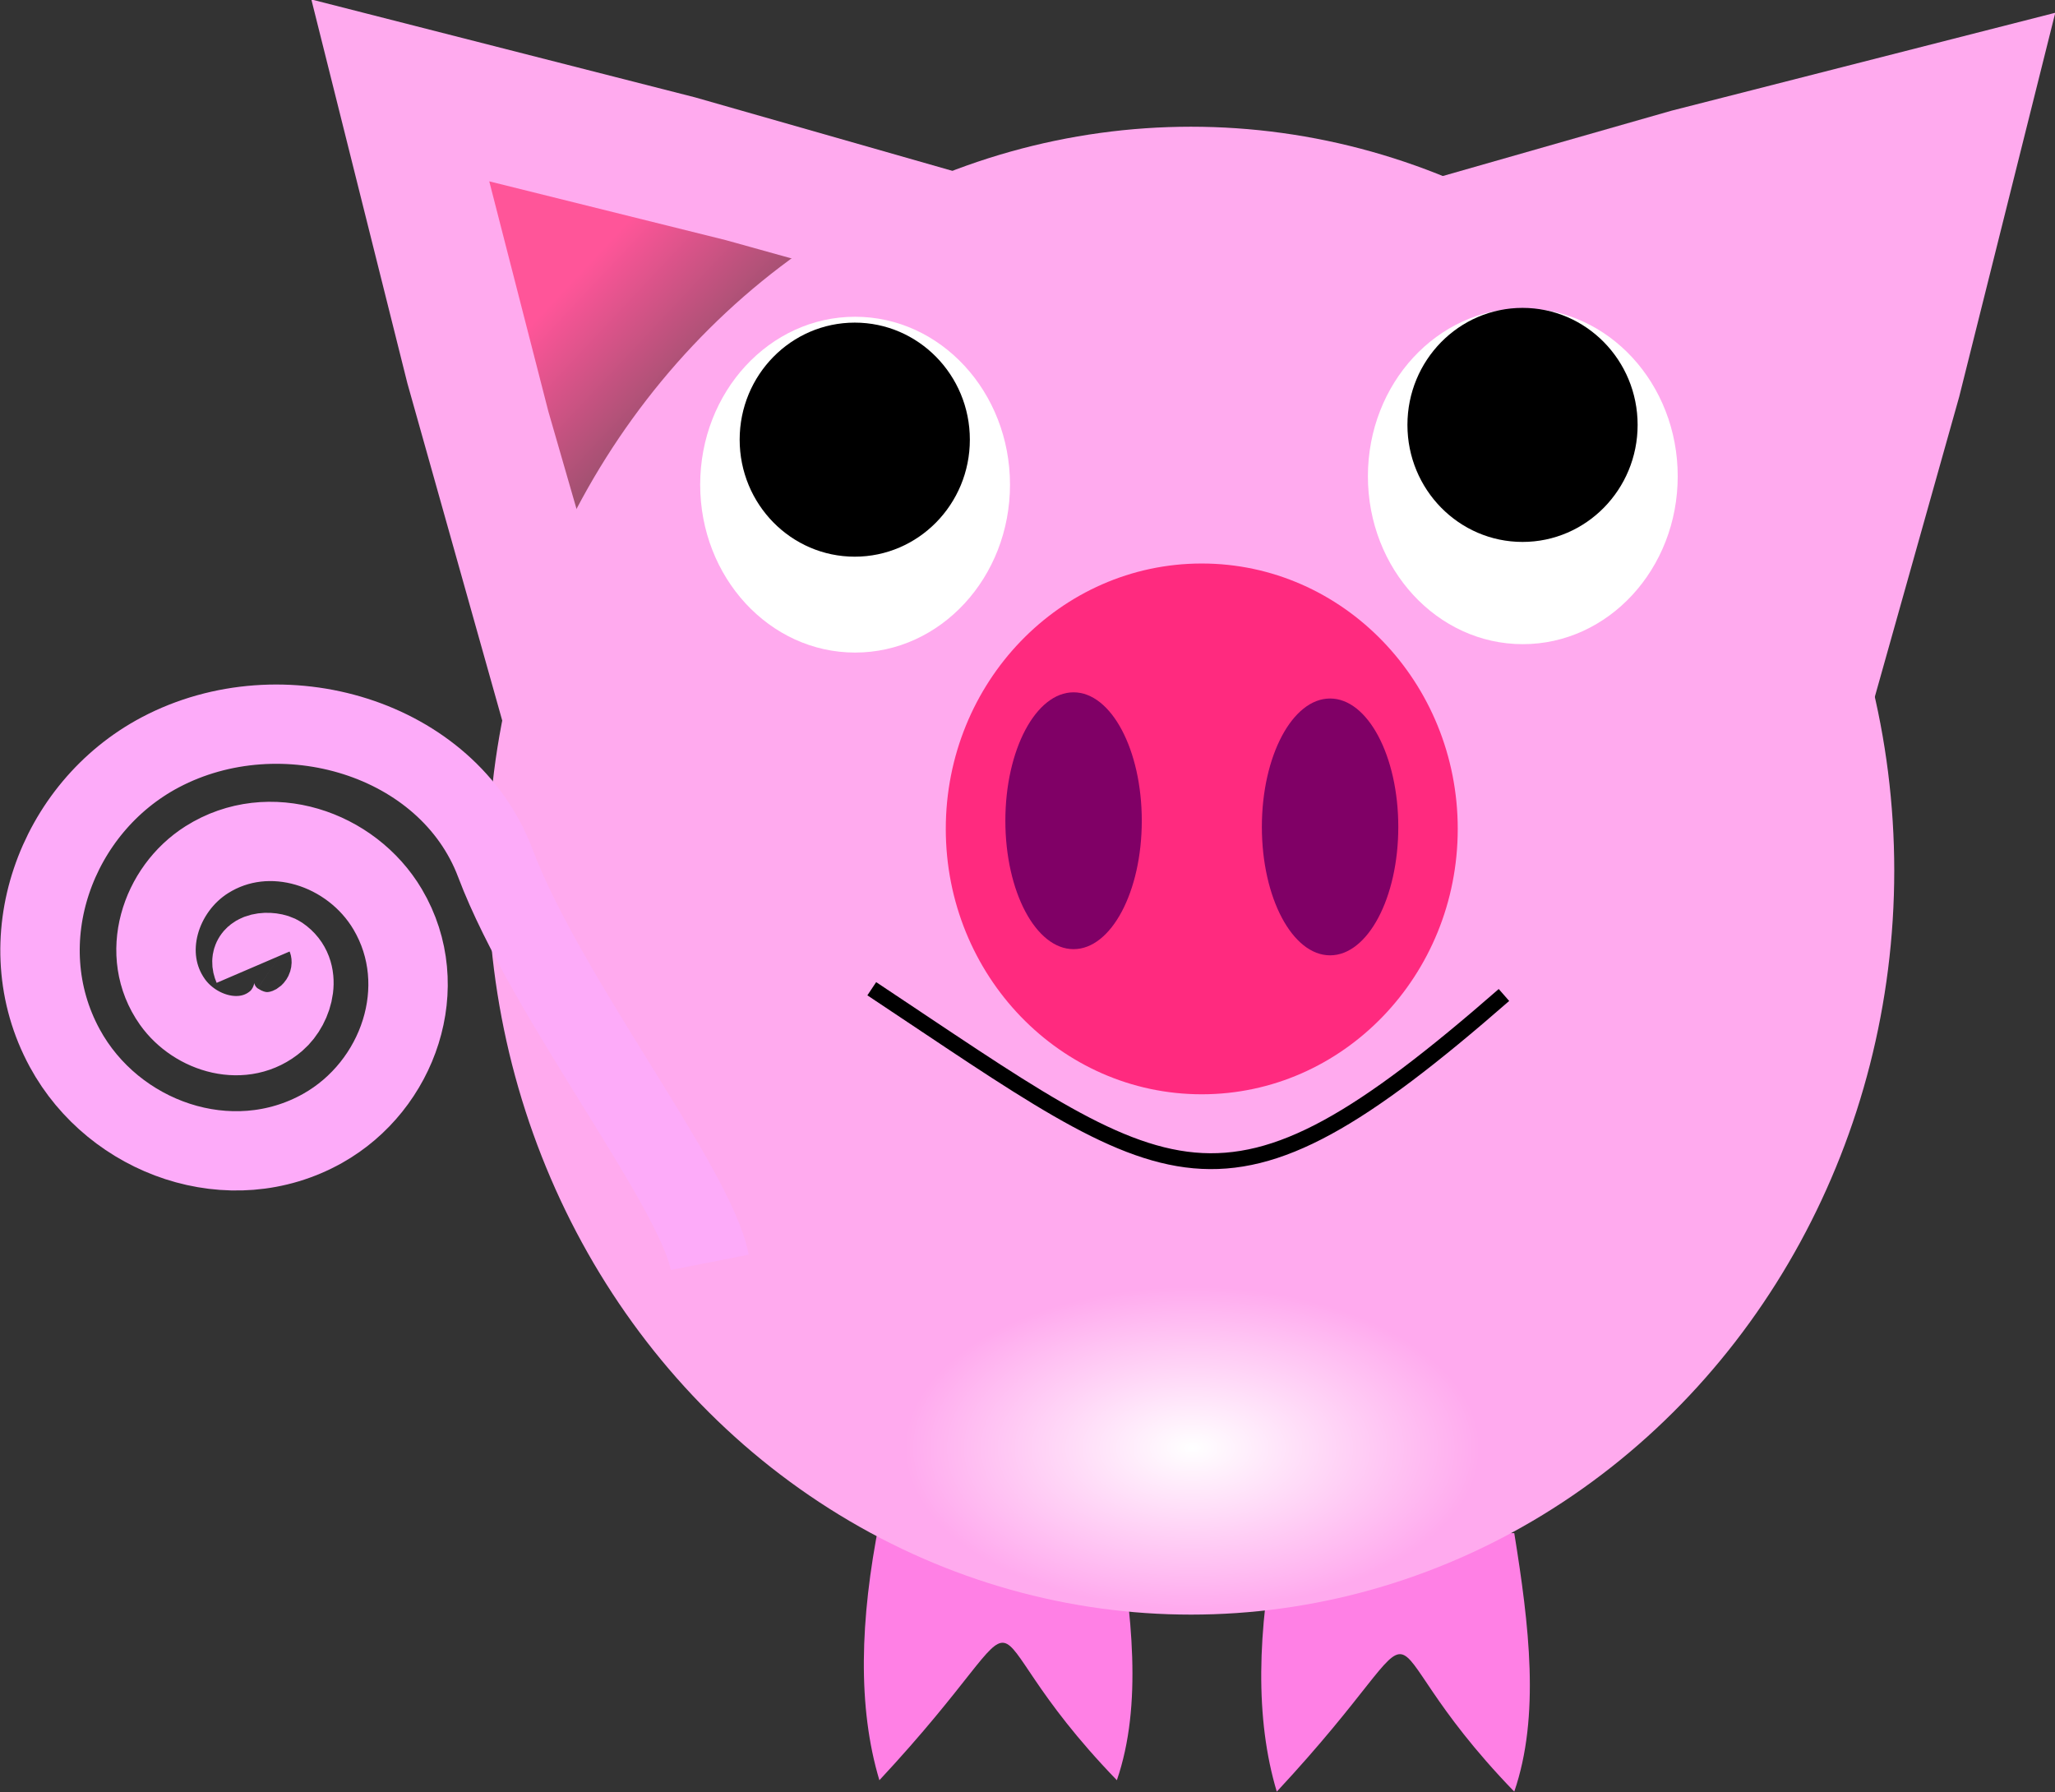 <svg xmlns="http://www.w3.org/2000/svg" xmlns:xlink="http://www.w3.org/1999/xlink" viewBox="0 0 305.733 266.623"><rect x="0" y="0" width="305.733" height="266.623" fill="#333333" stroke="none"/><defs><linearGradient id="a" y2="93.898" gradientUnits="userSpaceOnUse" y1="63.592" x2="843.91" x1="841.19"><stop offset="0" stop-color="#4d4d4d"/><stop offset="1" stop-color="#f59"/></linearGradient><linearGradient id="b" y2="93.898" xlink:href="#a" gradientUnits="userSpaceOnUse" x2="843.91" y1="63.592" x1="841.19"/><radialGradient id="c" gradientUnits="userSpaceOnUse" cy="164.06" cx="938.95" gradientTransform="matrix(1 0 0 1.276 0 -45.259)" r="4.041"><stop offset="0" stop-color="#fff"/><stop offset="1" stop-color="#fae"/></radialGradient></defs><g transform="matrix(2.363 0 0 2.359 -676.086 -1689.29)"><path d="M415.514 716.91l-24.161 6.175-23.975 6.859 17.422 17.843 17.928 17.334 6.741-24.01zM305.716 716.07l24.161 6.175 23.975 6.859-17.422 17.843-17.928 17.334-6.741-24.01z" fill-rule="evenodd" fill="#fae"/><path d="M843.74 107.27L830.1 86.393l-13.04-21.256 24.9-1.382 24.929-.666-11.253 22.255z" transform="matrix(-.454 .405 -.416 -.442 744.6 433.24)" fill-rule="evenodd" fill="url(#b)"/><path d="M843.74 107.27L830.1 86.393l-13.04-21.256 24.9-1.382 24.929-.666-11.253 22.255z" transform="matrix(.454 .405 .416 -.442 -21.021 433.44)" fill="url(#b)" fill-rule="evenodd"/><path d="M341.48 812.07h14.952c.937 5.816 1.633 11.533 0 16.305-10.427-10.798-3.52-12.298-14.952 0-1.378-4.596-1.23-10.12 0-16.305zM366.5 812.79h14.952c.937 5.815 1.633 11.533 0 16.305-10.427-10.798-3.52-12.298-14.952 0-1.378-4.596-1.23-10.12 0-16.305z" fill-rule="evenodd" fill="#ff80e5"/><ellipse rx="44.276" transform="matrix(1 0 0 .869 150.01 664.1)" ry="53.99" cy="123.03" cx="211.09" fill-rule="evenodd" fill="#fae"/><ellipse rx="4.041" transform="matrix(4.483 0 0 1.973 -3848.1 483.69)" ry="5.155" cy="164.06" cx="938.95" fill-rule="evenodd" fill="url(#c)"/><ellipse rx="44.276" transform="matrix(.364 0 0 .31 284.94 730.24)" ry="53.99" cy="123.03" cx="211.09" fill-rule="evenodd" fill="#ff2a7f"/><ellipse rx="44.276" transform="matrix(.097 0 0 .15 333.23 749.41)" ry="53.99" cy="123.03" cx="211.09" fill-rule="evenodd" fill="#800066"/><ellipse rx="44.276" transform="matrix(.097 0 0 .15 349.38 749.8)" ry="53.99" cy="123.03" cx="211.09" fill-rule="evenodd" fill="#800066"/><ellipse rx="9.753" transform="translate(-200.66 632.35)" ry="10.589" cy="114.32" cx="540.61" fill-rule="evenodd" fill="#fff"/><ellipse rx="9.753" transform="matrix(.743 0 0 .697 -61.744 664.15)" ry="10.589" cy="114.32" cx="540.61" fill-rule="evenodd"/><ellipse rx="9.753" transform="translate(-158.62 631.82)" ry="10.589" cy="114.32" cx="540.61" fill-rule="evenodd" fill="#fff"/><ellipse rx="9.753" transform="matrix(.743 0 0 .697 -19.701 663.22)" ry="10.589" cy="114.32" cx="540.61" fill-rule="evenodd"/><path d="M341 778.46c19.01 12.633 21.843 16.105 39.803.394" stroke="#000" fill="none"/><path d="M302.05 777.1c-.439-1.02 1.157-1.095 1.694-.73 1.455.99.898 3.135-.235 4.118-2.026 1.759-5.103.835-6.542-1.2-2.111-2.985-.78-7.1 2.165-8.965 3.926-2.485 9.11-.73 11.39 3.13 2.867 4.858.683 11.125-4.095 13.812-5.787 3.254-13.144.638-16.236-5.06-3.644-6.714-.594-15.164 6.024-18.66 7.64-4.035 18.088-.95 21.083 6.99 3.202 8.489 12.54 20.29 13.503 25.179" stroke="#fdabf9" stroke-width="5" fill="none"/></g></svg>